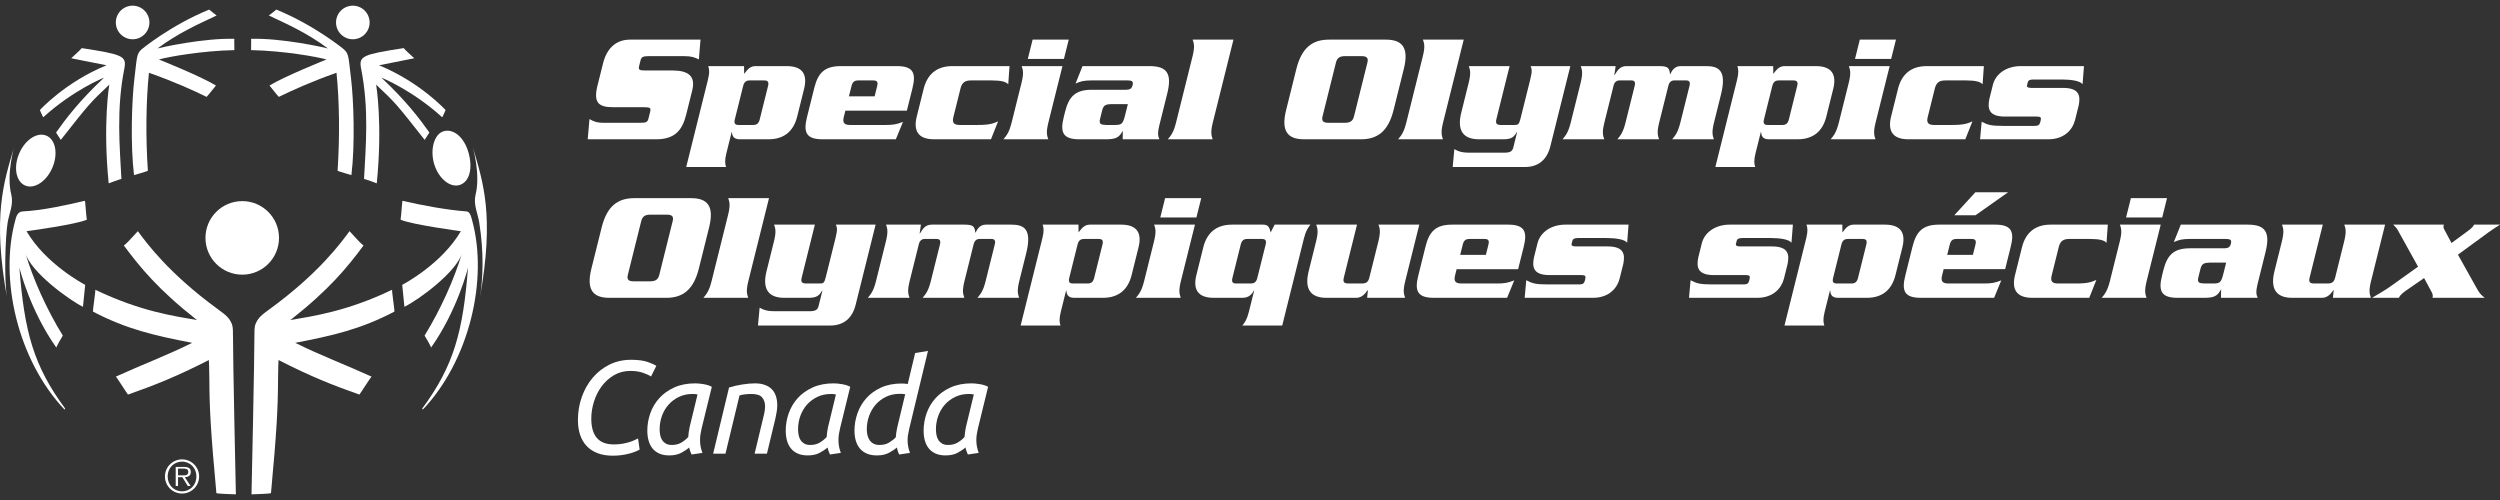 <svg width="320" height="64" viewBox="0 0 320 64" fill="none" xmlns="http://www.w3.org/2000/svg">
<rect x="0" y="0" width="320" height="64" fill="#333333" stroke="none"/>
<path d="M3.213 23.745C4.385 24.251 5.951 23.229 6.704 21.464C7.461 19.706 7.121 17.868 5.946 17.365C4.769 16.861 3.21 17.882 2.455 19.645C1.912 20.908 1.936 22.21 2.423 23.032C2.615 23.353 2.881 23.602 3.213 23.745Z" fill="white"/>
<path d="M16.974 5.026C18.162 5.026 19.125 4.063 19.125 2.878C19.125 1.688 18.162 0.726 16.974 0.726C15.789 0.726 14.826 1.688 14.826 2.878C14.826 4.063 15.789 5.026 16.974 5.026Z" fill="white"/>
<path d="M17.204 10.063C16.867 12.828 16.681 18.506 17.154 22.415C17.154 22.415 18.93 21.9 18.928 21.86C18.638 17.529 18.684 13.027 19.065 9.313C22.414 10.501 24.676 11.541 26.445 12.4C26.875 11.938 27.234 11.423 27.641 10.947C25.74 9.776 20.39 7.632 20.337 7.613C21.579 7.266 25.796 6.503 29.996 6.414C30.018 6.414 29.963 4.967 29.996 4.97C26.109 4.855 20.694 6.054 20.162 6.201C22.803 4.228 25.427 3.065 27.729 1.983C27.543 1.868 26.767 1.226 26.767 1.226C21.852 3.237 18.154 6.284 18.127 6.308C17.465 6.92 17.546 7.255 17.204 10.063Z" fill="white"/>
<path d="M5.542 15.004C9.383 11.513 13.363 9.9 13.303 9.956C10.23 12.828 8.418 15.201 7.176 16.964C7.391 17.268 7.558 17.605 7.783 17.904C11.367 13.349 11.508 13.169 13.991 10.833C13.985 10.893 13.146 15.805 13.911 23.467C13.911 23.467 15.537 22.854 15.541 22.918C15.331 18.783 14.868 13.993 15.929 8.705C16.204 7.171 15.677 6.965 10.466 6.158C10.125 6.547 9.894 6.722 9.115 7.458L13.629 8.356C8.35 10.513 5.106 14.086 5.106 14.086C5.106 14.086 5.503 15.041 5.542 15.004Z" fill="white"/>
<path d="M45.163 5.026C46.347 5.026 47.312 4.063 47.312 2.878C47.312 1.688 46.347 0.726 45.163 0.726C43.975 0.726 43.012 1.688 43.012 2.878C43.012 4.063 43.975 5.026 45.163 5.026Z" fill="white"/>
<path d="M32.139 6.414C36.34 6.503 40.556 7.266 41.799 7.613C41.748 7.632 36.396 9.776 34.494 10.947C34.901 11.423 35.26 11.938 35.69 12.4C37.461 11.541 39.721 10.501 43.072 9.313C43.451 13.027 43.499 17.529 43.21 21.86C43.208 21.9 44.981 22.415 44.981 22.415C45.456 18.506 45.27 12.828 44.934 10.063C44.592 7.255 44.672 6.92 44.013 6.308C43.985 6.284 40.286 3.237 35.368 1.226C35.368 1.226 34.596 1.868 34.406 1.983C36.712 3.065 39.334 4.228 41.973 6.201C41.442 6.054 36.026 4.855 32.139 4.97C32.175 4.967 32.116 6.414 32.139 6.414Z" fill="white"/>
<path d="M46.207 8.705C47.27 13.993 46.807 18.783 46.597 22.918C46.599 22.854 48.227 23.467 48.227 23.467C48.992 15.805 48.153 10.893 48.145 10.833C50.629 13.169 50.77 13.349 54.356 17.904C54.578 17.605 54.744 17.268 54.962 16.964C53.719 15.201 51.906 12.828 48.833 9.956C48.773 9.9 52.754 11.513 56.594 15.004C56.634 15.041 57.032 14.086 57.032 14.086C57.032 14.086 53.786 10.513 48.511 8.356L53.023 7.458C52.241 6.722 52.009 6.547 51.671 6.158C46.459 6.965 45.93 7.171 46.207 8.705Z" fill="white"/>
<path d="M1.444 24.901C0.78 22.271 1.84 18.714 1.82 18.783C0.454 23.409 -0.976 27.626 0.899 38.119C0.5 35.654 0.689 30.284 0.977 28.497C1.179 27.27 1.762 26.165 1.444 24.901Z" fill="white"/>
<path d="M10.861 25.7C8.474 26.268 5.357 26.945 2.891 27.062C2.185 27.094 2.04 27.892 1.958 28.187C-0.125 35.755 2.298 46.127 8.26 52.427C8.26 52.427 8.345 52.299 8.336 52.288C4.301 46.835 3.115 42.466 2.48 34.245C2.484 34.302 3.836 39.734 7.212 44.492C7.173 44.437 7.923 43.108 8.04 42.958C5.937 39.546 4.199 35.626 3.258 32.431C3.973 34.848 8.834 38.396 10.621 39.272L10.904 36.462C10.72 36.362 5.863 33.808 3.394 29.594C3.441 29.589 9.653 28.757 11.113 28.123C11.001 27.399 10.916 25.687 10.861 25.7Z" fill="white"/>
<path d="M59.727 27.062C57.264 26.888 53.91 26.268 51.526 25.7C51.469 25.687 51.385 27.399 51.273 28.123C52.732 28.757 58.944 29.589 58.99 29.594C56.524 33.808 51.663 36.362 51.484 36.462L51.765 39.272C53.555 38.396 58.412 34.848 59.127 32.431C58.183 35.626 56.445 39.546 54.346 42.958C54.464 43.108 55.213 44.437 55.173 44.492C58.549 39.734 59.9 34.302 59.906 34.245C59.272 42.466 58.083 46.835 54.048 52.288C54.039 52.299 54.125 52.427 54.125 52.427C60.088 46.127 62.51 35.755 60.428 28.187C60.345 27.892 60.201 27.094 59.727 27.062Z" fill="white"/>
<path d="M55.597 21.072C56.181 22.896 57.64 24.062 58.854 23.673C59.2 23.563 59.486 23.341 59.711 23.037C60.275 22.27 60.359 20.991 60.006 19.665C59.421 17.46 57.965 16.423 56.748 16.811C55.53 17.198 55.017 19.244 55.597 21.072Z" fill="white"/>
<path d="M60.504 18.783C60.481 18.714 61.54 22.271 60.878 24.901C60.559 26.165 61.15 27.27 61.346 28.497C61.959 32.382 61.825 35.654 61.424 38.119C63.3 27.626 61.869 23.409 60.504 18.783Z" fill="white"/>
<path d="M35.713 30.448C35.713 27.848 33.608 25.743 31.008 25.743C28.405 25.743 26.3 27.848 26.3 30.448C26.3 33.05 28.405 35.156 31.008 35.156C33.608 35.156 35.713 33.05 35.713 30.448Z" fill="white"/>
<path d="M50.195 37.087C44.391 39.869 40.105 40.453 37.176 40.965C42.194 37.016 44.458 34.205 46.531 31.426C46.15 31.116 45.983 30.965 44.738 29.59C43.662 31.063 40.809 34.975 34.589 39.512C33.398 40.383 33.04 40.673 32.699 41.499C32.556 41.843 32.561 42.542 32.565 43.05C32.579 45.381 32.201 63.179 32.192 63.276C32.783 63.273 34.681 63.179 34.685 63.126C35.425 55.201 35.579 52.089 35.589 48.53C35.589 47.241 35.65 46.197 35.65 46.084C39.777 48.191 42.571 49.3 46.003 50.505C46.203 50.255 47.509 48.186 47.562 48.209C44.306 46.719 40.976 45.474 37.787 43.882C42.614 42.954 46.174 42.138 50.476 39.89C50.548 39.85 50.117 37.121 50.195 37.087Z" fill="white"/>
<path d="M29.823 43.05C29.825 42.542 29.829 41.843 29.688 41.499C29.346 40.673 28.988 40.383 27.797 39.512C21.579 34.975 18.724 31.063 17.648 29.59C16.403 30.965 16.234 31.116 15.854 31.426C17.929 34.205 20.191 37.016 25.21 40.965C22.278 40.453 17.993 39.869 12.193 37.087C12.271 37.121 11.84 39.85 11.91 39.89C16.208 42.138 19.774 42.954 24.597 43.882C21.41 45.474 18.08 46.719 14.827 48.209C14.879 48.186 16.181 50.255 16.38 50.505C19.816 49.3 22.61 48.191 26.735 46.084C26.735 46.197 26.797 47.241 26.797 48.53C26.808 52.089 26.962 55.201 27.698 63.126C27.703 63.179 29.602 63.273 30.193 63.276C30.185 63.179 29.808 45.381 29.823 43.05Z" fill="white"/>
<path d="M24.423 60.413C24.423 60.007 24.206 59.766 23.558 59.766H22.489V62.209H22.788V61.081H23.338L24.036 62.209H24.396L23.656 61.081C24.089 61.071 24.423 60.893 24.423 60.413ZM23.245 60.845H22.788V59.98H23.487C23.788 59.98 24.101 60.026 24.101 60.407C24.101 60.903 23.593 60.845 23.245 60.845Z" fill="white"/>
<path d="M23.303 58.8C22.091 58.8 21.112 59.784 21.112 60.986C21.112 62.196 22.091 63.173 23.303 63.173C24.513 63.173 25.487 62.196 25.487 60.986C25.487 59.784 24.513 58.8 23.303 58.8ZM23.303 62.888C22.235 62.888 21.46 62.058 21.46 60.986C21.46 59.922 22.235 59.09 23.303 59.09C24.368 59.09 25.141 59.922 25.141 60.986C25.141 62.058 24.368 62.888 23.303 62.888Z" fill="white"/>
<path d="M78.432 58.328C77.697 58.328 77.05 58.22 76.491 58.006C75.931 57.792 75.465 57.487 75.092 57.09C74.719 56.695 74.439 56.217 74.253 55.657C74.066 55.098 73.973 54.468 73.973 53.767C73.973 52.75 74.134 51.778 74.456 50.852C74.778 49.925 75.236 49.105 75.829 48.393C76.423 47.681 77.138 47.113 77.974 46.689C78.81 46.265 79.743 46.053 80.771 46.053C81.653 46.053 82.356 46.144 82.882 46.325C83.408 46.506 83.783 46.675 84.01 46.834L83.332 48.19C83.071 48.02 82.718 47.859 82.272 47.707C81.826 47.554 81.297 47.478 80.687 47.478C79.907 47.478 79.206 47.661 78.585 48.028C77.963 48.396 77.437 48.871 77.008 49.452C76.578 50.035 76.25 50.69 76.024 51.419C75.798 52.148 75.685 52.869 75.685 53.581C75.685 55.785 76.64 56.886 78.55 56.886C78.957 56.886 79.322 56.859 79.644 56.803C79.966 56.746 80.251 56.681 80.5 56.607C80.749 56.533 80.969 56.452 81.162 56.361C81.353 56.271 81.523 56.191 81.67 56.124L81.873 57.548C81.737 57.628 81.559 57.712 81.339 57.802C81.119 57.893 80.862 57.978 80.568 58.056C80.274 58.135 79.947 58.201 79.585 58.252C79.223 58.303 78.838 58.328 78.432 58.328Z" fill="white"/>
<path d="M88.519 58.175C88.463 58.051 88.406 57.912 88.35 57.759C88.293 57.607 88.249 57.446 88.214 57.276C87.966 57.502 87.632 57.729 87.214 57.954C86.796 58.18 86.282 58.293 85.671 58.293C85.174 58.293 84.747 58.214 84.392 58.055C84.036 57.898 83.744 57.677 83.518 57.395C83.292 57.112 83.125 56.779 83.018 56.394C82.911 56.011 82.857 55.587 82.857 55.123C82.857 54.366 82.984 53.626 83.239 52.901C83.493 52.179 83.874 51.535 84.383 50.969C84.891 50.404 85.53 49.947 86.299 49.596C87.067 49.246 87.966 49.07 88.994 49.07C89.299 49.07 89.655 49.104 90.062 49.172C90.469 49.24 90.819 49.353 91.113 49.511L89.808 54.835C89.752 55.095 89.704 55.344 89.664 55.581C89.625 55.818 89.605 56.067 89.605 56.327C89.605 56.587 89.627 56.85 89.672 57.115C89.717 57.38 89.797 57.667 89.91 57.971L88.519 58.175ZM85.993 56.955C86.468 56.955 86.875 56.853 87.214 56.649C87.553 56.445 87.847 56.209 88.096 55.936C88.107 55.745 88.127 55.544 88.155 55.335C88.183 55.126 88.22 54.914 88.265 54.699L89.283 50.494C89.226 50.472 89.132 50.455 89.002 50.443C88.873 50.433 88.757 50.427 88.656 50.427C88.011 50.427 87.429 50.551 86.909 50.8C86.389 51.048 85.946 51.379 85.578 51.792C85.211 52.205 84.928 52.685 84.73 53.232C84.533 53.781 84.434 54.354 84.434 54.954C84.434 55.191 84.456 55.431 84.501 55.675C84.547 55.917 84.628 56.132 84.747 56.318C84.866 56.505 85.024 56.657 85.222 56.776C85.42 56.894 85.677 56.955 85.993 56.955Z" fill="white"/>
<path d="M92.86 58.073H91.283L93.318 49.596C93.838 49.438 94.4 49.311 95.005 49.214C95.609 49.118 96.149 49.07 96.624 49.07C97.133 49.07 97.57 49.141 97.938 49.282C98.305 49.423 98.602 49.616 98.828 49.859C99.054 50.102 99.221 50.396 99.328 50.741C99.436 51.085 99.489 51.462 99.489 51.868C99.489 52.129 99.466 52.402 99.421 52.69C99.376 52.978 99.319 53.269 99.252 53.563L98.166 58.073H96.59L97.59 53.902C97.669 53.586 97.746 53.264 97.819 52.936C97.892 52.608 97.93 52.298 97.93 52.003C97.93 51.551 97.805 51.176 97.556 50.876C97.308 50.576 96.844 50.427 96.166 50.427C95.884 50.427 95.606 50.443 95.335 50.477C95.064 50.512 94.838 50.557 94.658 50.614L92.86 58.073Z" fill="white"/>
<path d="M106.236 58.175C106.18 58.051 106.124 57.912 106.067 57.759C106.01 57.607 105.965 57.446 105.931 57.276C105.683 57.502 105.349 57.729 104.931 57.954C104.513 58.18 103.999 58.293 103.388 58.293C102.891 58.293 102.464 58.214 102.109 58.055C101.752 57.898 101.461 57.677 101.235 57.395C101.009 57.112 100.842 56.779 100.735 56.394C100.628 56.011 100.574 55.587 100.574 55.123C100.574 54.366 100.701 53.626 100.955 52.901C101.21 52.179 101.591 51.535 102.1 50.969C102.608 50.404 103.247 49.947 104.015 49.596C104.784 49.246 105.683 49.07 106.711 49.07C107.017 49.07 107.373 49.104 107.779 49.172C108.186 49.24 108.536 49.353 108.83 49.511L107.525 54.835C107.468 55.095 107.421 55.344 107.381 55.581C107.342 55.818 107.322 56.067 107.322 56.327C107.322 56.587 107.344 56.85 107.389 57.115C107.434 57.38 107.514 57.667 107.627 57.971L106.236 58.175ZM103.71 56.955C104.185 56.955 104.592 56.853 104.931 56.649C105.27 56.445 105.564 56.209 105.813 55.936C105.824 55.745 105.844 55.544 105.872 55.335C105.9 55.126 105.937 54.914 105.982 54.699L106.999 50.494C106.943 50.472 106.849 50.455 106.719 50.443C106.589 50.433 106.474 50.427 106.372 50.427C105.728 50.427 105.146 50.551 104.626 50.8C104.106 51.048 103.662 51.379 103.295 51.792C102.927 52.205 102.645 52.685 102.447 53.232C102.249 53.781 102.151 54.354 102.151 54.954C102.151 55.191 102.173 55.431 102.219 55.675C102.264 55.917 102.346 56.132 102.464 56.318C102.583 56.505 102.741 56.657 102.939 56.776C103.137 56.894 103.394 56.955 103.71 56.955Z" fill="white"/>
<path d="M116.172 56.327C116.172 56.587 116.194 56.85 116.24 57.115C116.284 57.381 116.364 57.667 116.477 57.972L115.087 58.175C114.962 57.926 114.866 57.627 114.799 57.276C114.55 57.503 114.216 57.729 113.798 57.954C113.38 58.181 112.866 58.293 112.255 58.293C111.758 58.293 111.328 58.217 110.967 58.065C110.605 57.912 110.305 57.695 110.068 57.412C109.831 57.129 109.655 56.793 109.543 56.404C109.429 56.013 109.373 55.587 109.373 55.123C109.373 54.366 109.501 53.626 109.755 52.902C110.009 52.179 110.388 51.535 110.89 50.97C111.393 50.404 112.024 49.95 112.781 49.605C113.538 49.26 114.42 49.088 115.426 49.088C115.55 49.088 115.674 49.093 115.799 49.104C115.923 49.116 116.053 49.133 116.189 49.156L117.138 45.188L118.782 44.917L116.392 54.836C116.335 55.095 116.284 55.344 116.24 55.581C116.194 55.818 116.172 56.067 116.172 56.327ZM112.577 56.955C113.052 56.955 113.456 56.855 113.79 56.657C114.123 56.46 114.414 56.231 114.662 55.971C114.674 55.79 114.694 55.596 114.722 55.386C114.75 55.177 114.792 54.948 114.849 54.7L115.866 50.461C115.765 50.438 115.652 50.425 115.528 50.419C115.403 50.413 115.284 50.41 115.171 50.41C114.528 50.41 113.945 50.535 113.425 50.783C112.905 51.032 112.462 51.365 112.094 51.784C111.726 52.202 111.444 52.685 111.246 53.233C111.049 53.781 110.95 54.354 110.95 54.954C110.95 55.214 110.978 55.463 111.034 55.7C111.091 55.937 111.181 56.149 111.306 56.336C111.43 56.522 111.596 56.672 111.806 56.784C112.015 56.898 112.272 56.955 112.577 56.955Z" fill="white"/>
<path d="M123.885 58.175C123.828 58.051 123.772 57.912 123.716 57.759C123.659 57.607 123.614 57.446 123.579 57.276C123.331 57.502 122.998 57.729 122.579 57.954C122.162 58.18 121.647 58.293 121.037 58.293C120.539 58.293 120.112 58.214 119.757 58.055C119.401 57.898 119.11 57.677 118.883 57.395C118.657 57.112 118.491 56.779 118.384 56.394C118.276 56.011 118.223 55.587 118.223 55.123C118.223 54.366 118.35 53.626 118.604 52.901C118.858 52.179 119.24 51.535 119.748 50.969C120.257 50.404 120.895 49.947 121.664 49.596C122.433 49.246 123.331 49.07 124.36 49.07C124.665 49.07 125.021 49.104 125.428 49.172C125.835 49.24 126.185 49.353 126.479 49.511L125.174 54.835C125.117 55.095 125.069 55.344 125.029 55.581C124.99 55.818 124.97 56.067 124.97 56.327C124.97 56.587 124.992 56.85 125.038 57.115C125.082 57.38 125.162 57.667 125.276 57.971L123.885 58.175ZM121.359 56.955C121.834 56.955 122.241 56.853 122.579 56.649C122.919 56.445 123.213 56.209 123.461 55.936C123.472 55.745 123.492 55.544 123.521 55.335C123.548 55.126 123.586 54.914 123.63 54.699L124.648 50.494C124.592 50.472 124.498 50.455 124.368 50.443C124.238 50.433 124.123 50.427 124.021 50.427C123.377 50.427 122.794 50.551 122.274 50.8C121.755 51.048 121.311 51.379 120.943 51.792C120.576 52.205 120.293 52.685 120.096 53.232C119.898 53.781 119.799 54.354 119.799 54.954C119.799 55.191 119.821 55.431 119.867 55.675C119.912 55.917 119.994 56.132 120.112 56.318C120.231 56.505 120.39 56.657 120.588 56.776C120.786 56.894 121.042 56.955 121.359 56.955Z" fill="white"/>
<path d="M89.453 7.605C88.92 7.346 88.522 7.186 87.585 7.186H83.061C82.302 7.186 82.098 7.285 81.984 7.744L81.806 8.462C81.686 8.939 81.846 9.02 82.603 9.02H86.052C88.124 9.02 89.062 9.737 88.6 11.591L87.825 14.701C87.324 16.713 86.328 17.829 83.996 17.829H75.226L75.453 15.238C75.872 15.478 76.29 15.717 77.247 15.717H81.951C82.708 15.717 82.888 15.637 83.007 15.159L83.226 14.281C83.34 13.823 83.205 13.724 82.448 13.724H78.481C76.548 13.724 75.95 13.085 76.48 10.954L77.191 8.103C77.688 6.109 78.923 5.073 80.637 5.073H89.666L89.453 7.605Z" fill="white"/>
<path d="M95.238 8.462L95.249 9.458C95.757 8.781 96.075 8.462 96.733 8.462H100.699C102.852 8.462 103.351 9.658 102.924 11.372L102.04 14.92C101.613 16.634 100.518 17.829 98.365 17.829H94.678C93.82 17.829 93.716 17.291 93.69 16.913H93.65L92.975 19.624C92.737 20.581 92.811 20.999 92.936 21.378H87.834L90.615 10.216C90.854 9.259 90.779 8.84 90.653 8.462H95.238ZM94.058 15.278C93.928 15.796 94.078 15.996 94.536 15.996H96.41C96.869 15.996 97.118 15.796 97.246 15.278L98.31 11.013C98.439 10.495 98.289 10.295 97.83 10.295H95.957C95.499 10.295 95.249 10.495 95.121 11.013L94.058 15.278Z" fill="white"/>
<path d="M108.207 14.162L107.988 15.04C107.84 15.717 108.069 15.996 108.826 15.996H113.351C114.248 15.996 114.741 15.937 115.583 15.598L114.667 17.829H105.3C103.187 17.829 102.808 16.953 103.294 14.999L104.218 11.292C104.705 9.338 105.521 8.462 107.634 8.462H114.789C116.902 8.462 117.282 9.338 116.795 11.292L116.08 14.162H108.207ZM111.953 12.329L112.27 11.053C112.405 10.515 112.3 10.295 111.782 10.295H109.848C109.33 10.295 109.116 10.515 108.982 11.053L108.663 12.329H111.953Z" fill="white"/>
<path d="M122.018 15.04C121.869 15.717 122.099 15.996 122.856 15.996H125.148C126.703 15.996 127.151 15.796 127.754 15.537L126.844 17.829H119.568C117.416 17.829 116.917 16.634 117.344 14.92L118.228 11.372C118.655 9.658 119.751 8.462 121.903 8.462H129.218L129.056 10.794C128.782 10.455 128.104 10.295 126.968 10.295H124.277C123.52 10.295 123.151 10.574 122.962 11.252L122.018 15.04Z" fill="white"/>
<path d="M130.753 10.615C131.076 9.319 130.931 8.939 130.771 8.462H135.993L134.195 15.677C133.872 16.972 134.018 17.351 134.177 17.829H128.437C128.835 17.351 129.168 16.972 129.491 15.677L130.753 10.615ZM136.798 5.073L136.182 7.545H131.558L132.174 5.073H136.798Z" fill="white"/>
<path d="M147.134 8.462C149.386 8.462 150.045 9.419 149.404 11.99L148.386 16.076C148.147 17.033 148.222 17.451 148.407 17.829H143.703L143.722 16.794H143.682C143.235 17.63 142.786 17.829 141.511 17.829H138.162C136.049 17.829 135.67 16.953 136.157 14.999L136.326 14.322C136.812 12.368 137.629 11.491 139.741 11.491H144.027C144.685 11.491 144.864 11.332 144.973 10.894C145.078 10.474 144.983 10.295 144.325 10.295H139.641C138.764 10.295 138.296 10.415 137.668 10.694L138.563 8.462H147.134ZM142.274 13.325C141.552 13.345 141.248 13.445 141.079 14.123L140.811 15.199C140.642 15.877 140.896 15.976 141.609 15.996H142.705C143.602 15.996 143.736 15.856 144.034 14.66L144.367 13.325H142.274Z" fill="white"/>
<path d="M152.642 7.226C152.965 5.93 152.821 5.551 152.661 5.073H157.883L155.241 15.677C154.918 16.972 155.063 17.351 155.222 17.829H149.482C149.88 17.351 150.214 16.972 150.537 15.677L152.642 7.226Z" fill="white"/>
<path d="M165.936 8.82C166.621 6.07 168.026 5.073 170.099 5.073H177.394C179.467 5.073 180.375 6.07 179.689 8.82L178.378 14.082C177.693 16.833 176.289 17.829 174.216 17.829H166.92C164.847 17.829 163.94 16.833 164.625 14.082L165.936 8.82ZM169.285 14.899C169.131 15.517 169.4 15.717 170.038 15.717H172.151C172.789 15.717 173.157 15.517 173.311 14.899L175.03 8.003C175.184 7.385 174.914 7.186 174.276 7.186H172.163C171.526 7.186 171.157 7.385 171.003 8.003L169.285 14.899Z" fill="white"/>
<path d="M182.117 7.226C182.44 5.93 182.295 5.551 182.136 5.073H187.357L184.715 15.677C184.392 16.972 184.538 17.351 184.697 17.829H178.957C179.355 17.351 179.688 16.972 180.011 15.677L182.117 7.226Z" fill="white"/>
<path d="M189.32 17.829C187.108 17.829 186.519 16.515 187.041 14.421L187.989 10.615C188.312 9.319 188.167 8.939 188.008 8.462H193.229L191.546 15.219C191.402 15.796 191.551 15.996 192.129 15.996H193.863C194.302 15.996 194.437 15.937 194.62 15.199L195.857 10.236C196.15 9.06 196.075 8.88 195.92 8.462H201.003L198.45 18.707C198.008 20.481 196.887 21.378 195.173 21.378H185.944L186.157 19.085C186.541 19.305 186.96 19.543 188.076 19.543H192.581C193.378 19.543 193.597 19.305 193.706 18.866L194.193 16.913H194.153C193.785 17.511 193.526 17.829 192.409 17.829H189.32Z" fill="white"/>
<path d="M206.801 8.462L206.637 9.598H206.678C207.026 8.999 207.379 8.462 208.177 8.462H212.382C213.538 8.462 213.673 8.721 213.763 9.478H213.803C213.977 9.099 214.316 8.462 215.112 8.462H218.342C219.896 8.462 221.083 8.9 220.278 12.129L219.394 15.677C219.071 16.973 219.216 17.351 219.376 17.829H214.034C214.432 17.351 214.766 16.973 215.089 15.677L216.261 10.973C216.38 10.495 216.21 10.295 215.852 10.295H214.297C213.938 10.295 213.67 10.495 213.551 10.973L212.379 15.677C212.055 16.973 212.2 17.351 212.36 17.829H207.018C207.417 17.351 207.75 16.973 208.072 15.677L209.244 10.973C209.365 10.495 209.194 10.295 208.836 10.295H207.281C206.922 10.295 206.653 10.495 206.534 10.973L205.362 15.677C205.039 16.973 205.184 17.351 205.344 17.829H200.002C200.4 17.351 200.734 16.973 201.057 15.677L202.318 10.615C202.641 9.319 202.496 8.939 202.337 8.462H206.801Z" fill="white"/>
<path d="M226.969 8.462L226.98 9.458C227.487 8.781 227.805 8.462 228.464 8.462H232.43C234.582 8.462 235.082 9.658 234.655 11.372L233.771 14.92C233.344 16.634 232.249 17.829 230.096 17.829H226.408C225.551 17.829 225.446 17.291 225.421 16.913H225.381L224.706 19.624C224.467 20.581 224.542 20.999 224.667 21.378H219.564L222.346 10.216C222.585 9.259 222.509 8.84 222.384 8.462H226.969ZM225.788 15.278C225.659 15.796 225.809 15.996 226.267 15.996H228.141C228.599 15.996 228.849 15.796 228.977 15.278L230.04 11.013C230.17 10.495 230.02 10.295 229.562 10.295H227.688C227.229 10.295 226.98 10.495 226.851 11.013L225.788 15.278Z" fill="white"/>
<path d="M236.637 10.615C236.959 9.319 236.815 8.939 236.655 8.462H241.877L240.079 15.677C239.756 16.972 239.901 17.351 240.061 17.829H234.32C234.719 17.351 235.052 16.972 235.375 15.677L236.637 10.615ZM242.681 5.073L242.065 7.545H237.441L238.057 5.073H242.681Z" fill="white"/>
<path d="M246.734 15.04C246.585 15.717 246.815 15.996 247.572 15.996H249.864C251.419 15.996 251.867 15.796 252.47 15.537L251.56 17.829H244.284C242.132 17.829 241.633 16.634 242.06 14.92L242.944 11.372C243.371 9.658 244.466 8.462 246.619 8.462H253.934L253.771 10.794C253.497 10.455 252.819 10.295 251.684 10.295H248.993C248.236 10.295 247.867 10.574 247.678 11.252L246.734 15.04Z" fill="white"/>
<path d="M264.08 11.252C266.232 11.252 266.298 12.348 266.075 13.485L265.608 15.358C265.31 16.554 264.275 17.829 262.182 17.829H253.451L253.653 15.577C254.412 15.976 254.795 16.116 256.45 16.116H260.416C260.895 16.116 261.064 15.996 261.158 15.617L261.208 15.418C261.302 15.04 261.192 14.92 260.714 14.92H256.628C254.475 14.92 254.41 13.823 254.638 12.668L255.09 10.854C255.448 9.419 256.862 8.462 258.656 8.462H266.749L266.566 10.794C266.301 10.336 265.025 10.176 263.929 10.176H260.282C259.823 10.176 259.614 10.295 259.56 10.515L259.46 10.913C259.406 11.133 259.555 11.252 260.013 11.252H264.08Z" fill="white"/>
<path d="M77.012 29.112C77.698 26.36 79.102 25.364 81.175 25.364H88.47C90.543 25.364 91.451 26.36 90.765 29.112L89.454 34.374C88.769 37.124 87.364 38.121 85.291 38.121H77.996C75.923 38.121 75.016 37.124 75.701 34.374L77.012 29.112ZM80.361 35.191C80.207 35.808 80.476 36.008 81.114 36.008H83.227C83.864 36.008 84.233 35.808 84.387 35.191L86.105 28.294C86.259 27.676 85.99 27.477 85.353 27.477H83.24C82.602 27.477 82.233 27.676 82.079 28.294L80.361 35.191Z" fill="white"/>
<path d="M93.193 27.517C93.516 26.222 93.371 25.842 93.212 25.364H98.433L95.791 35.968C95.469 37.264 95.613 37.642 95.773 38.121H90.033C90.431 37.642 90.764 37.264 91.087 35.968L93.193 27.517Z" fill="white"/>
<path d="M100.396 38.121C98.184 38.121 97.595 36.805 98.117 34.712L99.065 30.905C99.388 29.61 99.243 29.231 99.083 28.753H104.305L102.622 35.51C102.477 36.088 102.627 36.287 103.205 36.287H104.94C105.378 36.287 105.513 36.227 105.696 35.49L106.933 30.527C107.226 29.351 107.151 29.171 106.996 28.753H112.079L109.526 38.998C109.084 40.772 107.963 41.668 106.25 41.668H97.02L97.233 39.377C97.617 39.596 98.036 39.835 99.152 39.835H103.657C104.454 39.835 104.673 39.596 104.782 39.157L105.269 37.204H105.23C104.861 37.801 104.602 38.121 103.486 38.121H100.396Z" fill="white"/>
<path d="M117.877 28.753L117.714 29.889H117.753C118.102 29.291 118.455 28.753 119.253 28.753H123.458C124.615 28.753 124.749 29.012 124.839 29.769H124.879C125.053 29.391 125.391 28.753 126.189 28.753H129.418C130.972 28.753 132.158 29.191 131.354 32.42L130.47 35.968C130.147 37.264 130.292 37.642 130.452 38.121H125.11C125.508 37.642 125.842 37.264 126.165 35.968L127.337 31.264C127.456 30.786 127.287 30.587 126.927 30.587H125.373C125.014 30.587 124.746 30.786 124.626 31.264L123.454 35.968C123.131 37.264 123.276 37.642 123.436 38.121H118.094C118.492 37.642 118.826 37.264 119.149 35.968L120.321 31.264C120.44 30.786 120.27 30.587 119.912 30.587H118.357C117.998 30.587 117.729 30.786 117.61 31.264L116.438 35.968C116.116 37.264 116.26 37.642 116.42 38.121H111.078C111.476 37.642 111.81 37.264 112.132 35.968L113.394 30.905C113.717 29.61 113.572 29.231 113.412 28.753H117.877Z" fill="white"/>
<path d="M138.045 28.753L138.055 29.75C138.563 29.071 138.882 28.753 139.539 28.753H143.506C145.659 28.753 146.158 29.949 145.731 31.663L144.847 35.211C144.419 36.925 143.324 38.121 141.172 38.121H137.485C136.627 38.121 136.522 37.582 136.496 37.204H136.457L135.781 39.915C135.543 40.871 135.618 41.29 135.743 41.668H130.641L133.422 30.507C133.661 29.55 133.585 29.131 133.46 28.753H138.045ZM136.864 35.57C136.735 36.088 136.884 36.287 137.343 36.287H139.217C139.675 36.287 139.924 36.088 140.053 35.57L141.116 31.304C141.246 30.786 141.096 30.587 140.637 30.587H138.764C138.305 30.587 138.056 30.786 137.926 31.304L136.864 35.57Z" fill="white"/>
<path d="M147.712 30.905C148.035 29.61 147.89 29.231 147.731 28.753H152.953L151.155 35.968C150.832 37.264 150.977 37.642 151.136 38.121H145.396C145.794 37.642 146.128 37.264 146.451 35.968L147.712 30.905ZM153.758 25.364L153.141 27.836H148.517L149.133 25.364H153.758Z" fill="white"/>
<path d="M167.741 28.753C167.427 29.131 167.144 29.55 166.905 30.507L164.124 41.668H159.021C159.334 41.29 159.618 40.871 159.857 39.915L160.532 37.204H160.492C160.278 37.582 159.905 38.121 159.048 38.121H155.361C153.208 38.121 152.709 36.925 153.136 35.211L154.02 31.663C154.447 29.949 155.543 28.753 157.695 28.753H161.661C162.319 28.753 162.479 29.071 162.649 29.75L163.156 28.753H167.741ZM162.003 31.304C162.131 30.786 161.982 30.587 161.523 30.587H159.65C159.192 30.587 158.943 30.786 158.813 31.304L157.751 35.57C157.621 36.088 157.771 36.287 158.23 36.287H160.103C160.561 36.287 160.811 36.088 160.939 35.57L162.003 31.304Z" fill="white"/>
<path d="M174.992 38.121L175.095 37.144H175.056C174.717 37.622 174.294 38.121 173.596 38.121H169.789C167.577 38.121 166.988 36.805 167.51 34.712L168.458 30.905C168.781 29.61 168.636 29.231 168.476 28.753H173.698L172.015 35.51C171.87 36.088 172.021 36.287 172.599 36.287H174.312C174.891 36.287 175.139 36.088 175.283 35.51L176.431 30.905C176.753 29.61 176.609 29.231 176.449 28.753H181.671L179.873 35.968C179.55 37.264 179.695 37.642 179.855 38.121H174.992Z" fill="white"/>
<path d="M186.448 34.454L186.229 35.33C186.08 36.008 186.31 36.287 187.068 36.287H191.592C192.489 36.287 192.983 36.227 193.824 35.888L192.909 38.121H183.542C181.428 38.121 181.049 37.243 181.536 35.291L182.46 31.583C182.946 29.63 183.763 28.753 185.875 28.753H193.031C195.143 28.753 195.523 29.63 195.037 31.583L194.321 34.454H186.448ZM190.194 32.62L190.512 31.343C190.645 30.806 190.541 30.587 190.023 30.587H188.089C187.571 30.587 187.357 30.806 187.222 31.343L186.906 32.62H190.194Z" fill="white"/>
<path d="M205.788 31.543C207.94 31.543 208.006 32.64 207.782 33.776L207.316 35.649C207.017 36.845 205.982 38.121 203.889 38.121H195.159L195.361 35.868C196.119 36.267 196.503 36.407 198.157 36.407H202.124C202.602 36.407 202.772 36.287 202.866 35.909L202.915 35.708C203.01 35.33 202.901 35.211 202.422 35.211H198.336C196.183 35.211 196.117 34.115 196.345 32.959L196.798 31.145C197.156 29.709 198.57 28.753 200.363 28.753H208.456L208.273 31.085C208.009 30.626 206.733 30.467 205.637 30.467H201.989C201.53 30.467 201.321 30.587 201.268 30.806L201.168 31.205C201.114 31.424 201.263 31.543 201.721 31.543H205.788Z" fill="white"/>
<path d="M235.818 28.753L235.829 29.75C236.336 29.071 236.655 28.753 237.313 28.753H241.279C243.432 28.753 243.931 29.949 243.504 31.663L242.62 35.211C242.193 36.925 241.098 38.121 238.945 38.121H235.258C234.4 38.121 234.295 37.582 234.27 37.204H234.231L233.555 39.915C233.317 40.871 233.391 41.29 233.517 41.668H228.414L231.195 30.507C231.434 29.55 231.358 29.131 231.233 28.753H235.818ZM234.638 35.57C234.508 36.088 234.658 36.287 235.116 36.287H236.99C237.449 36.287 237.698 36.088 237.826 35.57L238.89 31.304C239.019 30.786 238.869 30.587 238.411 30.587H236.537C236.079 30.587 235.829 30.786 235.7 31.304L234.638 35.57Z" fill="white"/>
<path d="M248.786 34.453L248.568 35.33C248.418 36.008 248.648 36.287 249.406 36.287H253.93C254.827 36.287 255.32 36.227 256.162 35.888L255.247 38.121H245.879C243.766 38.121 243.387 37.243 243.874 35.291L244.797 31.583C245.284 29.629 246.101 28.753 248.213 28.753H255.369C257.482 28.753 257.861 29.629 257.374 31.583L256.659 34.453H248.786ZM252.531 32.619L252.849 31.343C252.984 30.805 252.879 30.587 252.361 30.587H250.428C249.909 30.587 249.695 30.805 249.561 31.343L249.243 32.619H252.531ZM250.146 27.557L252.854 24.606H257.04L252.857 27.557H250.146Z" fill="white"/>
<path d="M262.598 35.33C262.449 36.008 262.679 36.287 263.436 36.287H265.729C267.283 36.287 267.731 36.088 268.334 35.829L267.424 38.121H260.149C257.996 38.121 257.497 36.925 257.924 35.211L258.809 31.663C259.235 29.949 260.331 28.753 262.483 28.753H269.798L269.636 31.085C269.361 30.746 268.684 30.587 267.547 30.587H264.857C264.099 30.587 263.731 30.866 263.542 31.543L262.598 35.33Z" fill="white"/>
<path d="M271.332 30.905C271.655 29.61 271.51 29.231 271.351 28.753H276.573L274.774 35.968C274.452 37.264 274.597 37.642 274.757 38.121H269.017C269.414 37.642 269.748 37.264 270.071 35.968L271.332 30.905ZM277.378 25.364L276.762 27.836H272.137L272.753 25.364H277.378Z" fill="white"/>
<path d="M287.714 28.753C289.966 28.753 290.625 29.709 289.984 32.281L288.966 36.367C288.728 37.324 288.802 37.742 288.987 38.121H284.283L284.302 37.085H284.263C283.815 37.921 283.366 38.121 282.091 38.121H278.742C276.629 38.121 276.25 37.243 276.737 35.291L276.906 34.613C277.392 32.66 278.209 31.782 280.321 31.782H284.607C285.265 31.782 285.444 31.622 285.553 31.185C285.657 30.766 285.563 30.587 284.905 30.587H280.221C279.344 30.587 278.876 30.706 278.248 30.985L279.143 28.753H287.714ZM282.854 33.616C282.132 33.636 281.828 33.736 281.659 34.413L281.391 35.49C281.222 36.167 281.476 36.267 282.189 36.287H283.285C284.182 36.287 284.316 36.147 284.614 34.952L284.947 33.616H282.854Z" fill="white"/>
<path d="M298.613 38.121L298.716 37.144H298.677C298.338 37.622 297.915 38.121 297.218 38.121H293.41C291.198 38.121 290.609 36.805 291.131 34.712L292.079 30.905C292.402 29.61 292.257 29.231 292.097 28.753H297.319L295.636 35.51C295.492 36.088 295.642 36.287 296.22 36.287H297.934C298.512 36.287 298.761 36.088 298.905 35.51L300.052 30.905C300.375 29.61 300.23 29.231 300.07 28.753H305.292L303.495 35.968C303.172 37.264 303.316 37.642 303.476 38.121H298.613Z" fill="white"/>
<path d="M316.947 36.766C317.346 37.483 317.446 37.642 318.044 38.121H311.367C311.437 37.762 311.376 37.602 311.196 37.284L310.284 35.59L307.899 37.243C307.246 37.702 307.116 37.981 307.061 38.121H303.613C305.267 37.164 305.605 36.925 306.164 36.526L309.51 34.134L306.925 29.47C306.776 29.191 306.551 28.972 306.326 28.753H312.805C312.75 29.052 312.729 29.131 312.909 29.451L313.793 31.105L316.014 29.47C316.333 29.231 316.547 29.012 316.691 28.753H320C319.522 29.071 319.028 29.371 318.566 29.709L314.617 32.599L316.947 36.766Z" fill="white"/>
<path d="M226.821 31.543C228.974 31.543 229.039 32.64 228.816 33.776L228.349 35.649C228.051 36.845 227.015 38.121 224.922 38.121H216.192L216.395 35.868C217.153 36.267 217.537 36.407 219.191 36.407H223.157C223.636 36.407 223.805 36.287 223.899 35.909L223.948 35.708C224.043 35.33 223.934 35.211 223.456 35.211H219.369C217.217 35.211 217.151 34.115 217.379 32.959L217.831 31.145C218.189 29.709 219.604 28.753 221.397 28.753H229.49L229.307 31.085C229.042 30.626 227.767 30.467 226.671 30.467H223.023C222.564 30.467 222.355 30.587 222.301 30.806L222.201 31.205C222.147 31.424 222.296 31.543 222.754 31.543H226.821Z" fill="white"/>
</svg>
